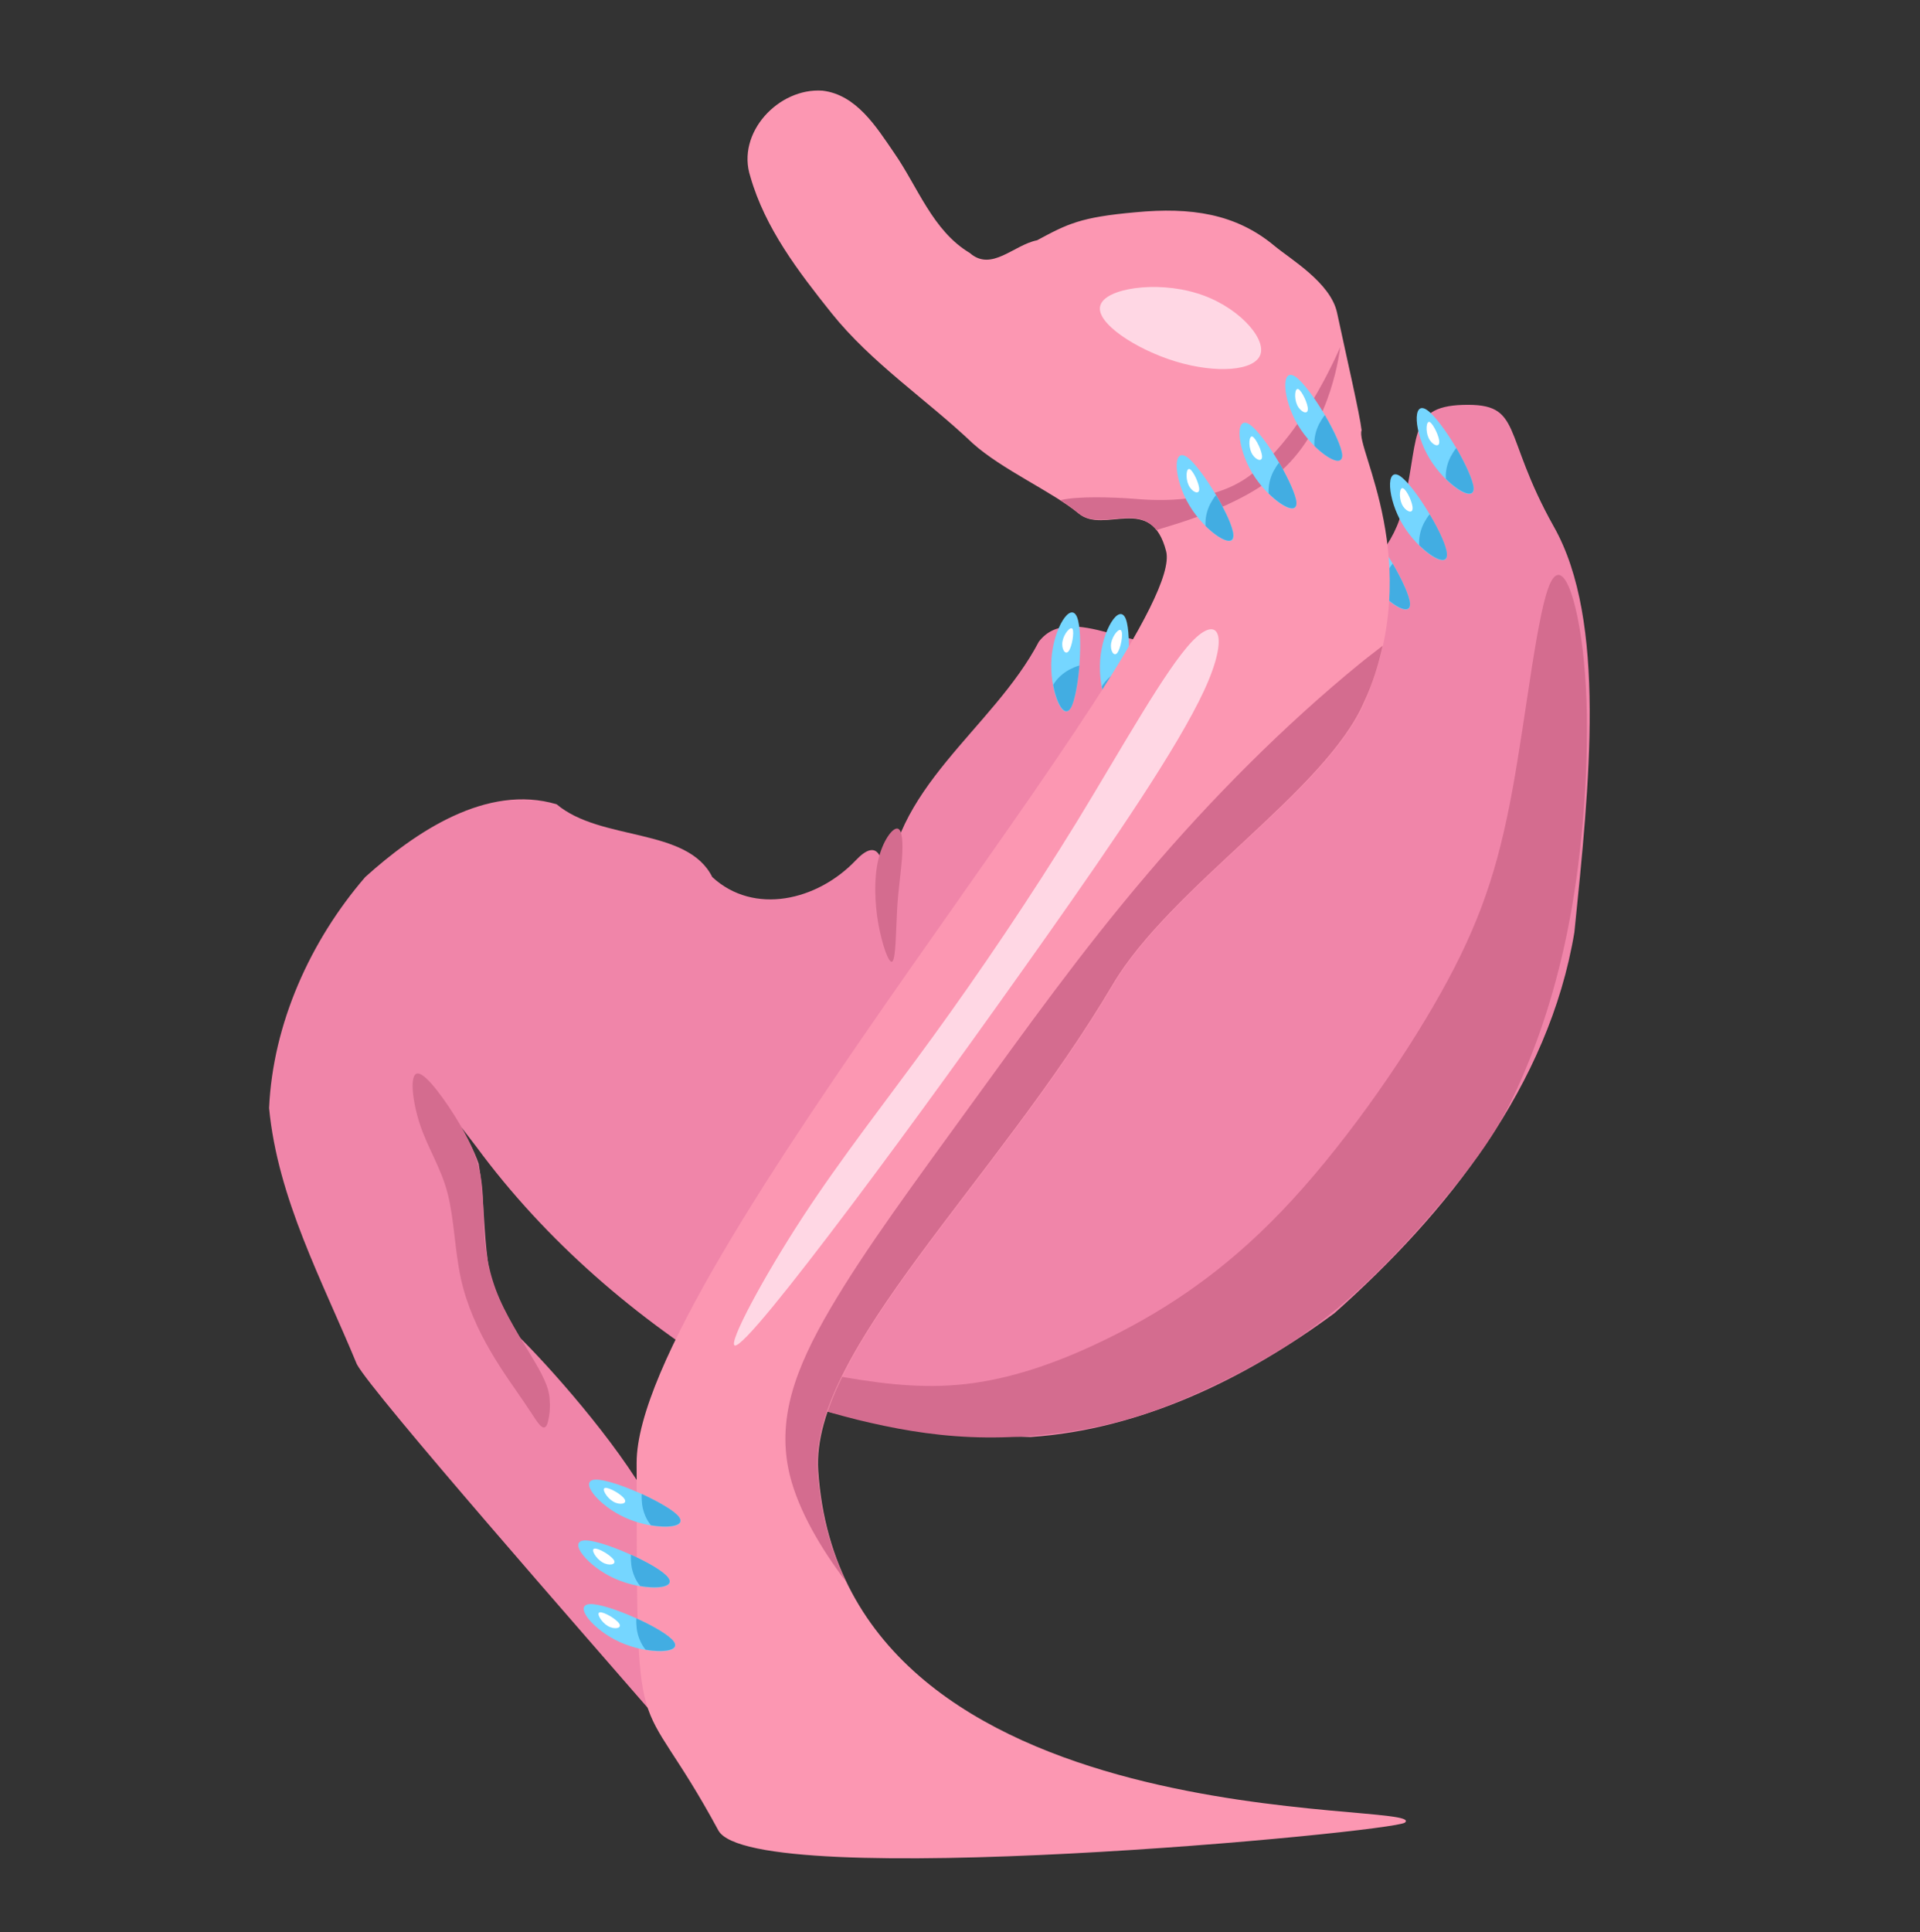 <?xml version="1.0" encoding="utf-8"?>
<!-- Generator: Adobe Illustrator 26.0.0, SVG Export Plug-In . SVG Version: 6.00 Build 0)  -->
<svg version="1.1"
	 id="svg2" xmlns:cc="http://creativecommons.org/ns#" xmlns:dc="http://purl.org/dc/elements/1.1/" xmlns:osb="http://www.openswatchbook.org/uri/2009/osb" xmlns:rdf="http://www.w3.org/1999/02/22-rdf-syntax-ns#" xmlns:svg="http://www.w3.org/2000/svg"
	 xmlns="http://www.w3.org/2000/svg" xmlns:xlink="http://www.w3.org/1999/xlink" x="0px" y="0px" viewBox="0 0 665 669"
	 style="enable-background:new 0 0 665 669;" xml:space="preserve">
<rect x="0" y="0" width="665" height="669" fill="#333333" stroke="none"/>
<style type="text/css">
	.st0{fill:#F085A9;}
	.st1{fill:#75D6FF;}
	.st2{fill:#FFFFFF;}
	.st3{fill:#42ADE2;}
	.st4{fill:none;stroke:#000000;}
	.st5{fill:#D46C8F;}
	.st6{fill:#FC97B2;}
	.st7{fill:#FFD7E4;}
</style>
<g id="layer1">
	<path id="path871" class="st0" d="M506.7,140.2c-20,0.6-14.6,12.4-21.3,37.4s-43,44.8-72.6,44.6c-17.9,6-41.9-14.4-53,0
		c-15.9,30.4-52.2,51-52.5,88.4c-3.3,14.6,4.1-28.5-10.9-12.7c-13.3,14-35.3,19.1-49.7,5.8c-8.6-17.3-38.6-12.3-53.9-25.2
		c-24.2-7.2-49,9.6-66.3,25.2c-19,22-32,50.8-33.3,80c3,31.4,18.5,59.9,30.4,88.7c5.4,10.1,80.9,96.1,103.2,121.8
		c17.6,20.3-8.4-18,2.9-28c9.7-7.3,7.2-26.4-6.8-49.9c-13.1-21.8-37.1-47.9-45.2-55.4c-12.1-17.1-8.5-38.5-11.9-57.9
		c-3.3-9.7-11.2-19.4-0.8-5.9c24,32.6,55.5,59.7,90.1,80.6c31.7,14.4,67.3,19.2,101.8,19.9c38.4-2.6,74.7-20.3,105.3-42.9
		c39.1-34.7,74.3-79,83.1-131.9c5.2-51.2,11.3-107.8-7.1-140.4C519.9,149.8,527.7,139.6,506.7,140.2L506.7,140.2z"/>
	<g id="g4697-6-8" transform="translate(184.761,-207.537)">
		<path id="path4691-5-3" class="st1" d="M287.4,389.5c-5.1-3.4-4.5,7.8,0.9,16.8c5.4,9,15.6,15.9,15.3,10.3
			C303.3,410.9,292.5,392.9,287.4,389.5L287.4,389.5z"/>
		<path id="path4693-5-8" class="st2" d="M288.4,393.7c-1.2-0.5-1.5,3.1-0.4,5.5c1.1,2.4,3.6,3.5,3.7,1.6S289.6,394.2,288.4,393.7
			L288.4,393.7z"/>
		<path id="path4695-8-1" class="st3" d="M297.6,402.7c-0.8,1-1.4,2-2,3.1c-1.2,2.4-1.8,5.1-1.6,7.6c4.9,4.8,9.8,7,9.6,3.1
			C303.4,413.8,300.8,408.2,297.6,402.7z"/>
	</g>
	<path id="path3896" class="st4" d="M175.9,559L175.9,559z"/>
	<path id="path6209" class="st5" d="M144.7,371.7c-3,0-1.9,9.7,0.8,17.8s7.2,14.8,9.5,23.6c2.3,8.8,2.5,19.8,4.6,29.5
		c2.1,9.6,6.1,18.1,10.3,25.3c4.2,7.2,8.5,13,11.6,17.6c3.1,4.5,4.8,7.6,6.1,8.5s1.9-0.4,2.3-2.2s0.7-4,0.5-6.6
		c-0.1-2.6-0.5-5.3-3.9-11.4s-9.8-15.6-13.5-24.1c-3.7-8.5-4.9-16.4-5.3-23.3c-0.4-6.9-0.2-12.7-1.1-18.4
		c-0.9-5.7-2.9-11.2-7.4-18.8S147.7,371.7,144.7,371.7z"/>
	<path id="path6213" class="st5" d="M255,470.8c5.6-0.4,22.6,3.5,38,6.2c15.4,2.6,29.3,4,44.2,1.9c15-2.1,31-7.6,48.8-16.6
		c17.8-9,37.5-21.6,57.8-42.8c20.3-21.1,41.6-51.3,55.2-75.6s19.8-43,24.8-70.2s8.7-62.9,13.3-72.1c4.6-9.2,10.1,7.9,11.9,32
		s-0.2,55.1-4.5,80.2c-4.3,25.1-10.9,44.3-16.8,58.1c-5.9,13.8-10.9,22.1-19.1,32.8c-8.2,10.7-19.3,23.6-29.9,34.2
		c-10.6,10.6-20.5,18.7-31.2,25.8c-10.7,7-22.1,13-33.2,17.9c-11.1,5-21.9,8.9-35.2,11.6c-13.3,2.7-28.7,4-42.9,3.4
		c-14.2-0.6-27-3-39.3-6c-12.3-3.1-24.2-6.8-33.1-11.1C255.1,476,249.4,471.2,255,470.8L255,470.8z"/>
	<g id="g4697-3-9-7-4-9" transform="rotate(35,553.065,442.634)">
		<path id="path4691-8-97-6-6-4" class="st1" d="M288.5,349.2c-5.1-3.4-4.5,7.8,0.9,16.8c5.4,9,15.6,15.9,15.3,10.3
			C304.4,370.7,293.6,352.6,288.5,349.2L288.5,349.2z"/>
		<path id="path4693-0-03-2-0-1" class="st2" d="M289.5,353.4c-1.2-0.5-1.5,3.1-0.4,5.5c1.1,2.4,3.6,3.5,3.7,1.6
			S290.8,353.9,289.5,353.4L289.5,353.4z"/>
		<path id="path4695-2-98-7-3-3" class="st3" d="M298.7,362.4c-0.8,1-1.4,2-2,3.1c-1.2,2.4-1.8,5.1-1.6,7.6c4.9,4.8,9.8,7,9.6,3.1
			C304.6,373.5,302,367.9,298.7,362.4z"/>
	</g>
	<path id="path6221" class="st5" d="M310.8,286.9c-1.8-0.2-5.1,4.4-6.6,10.8c-1.5,6.4-1.3,14.5,0,22.1c1.4,7.6,3.7,14.2,4.9,13.1
		c1.2-1.1,1.2-10.6,1.6-17.7c0.4-7.2,1.3-12.7,1.7-17.8C312.8,292.2,312.6,287.1,310.8,286.9L310.8,286.9z"/>
	<path id="path3892" class="st6" d="M284.9,31.4c-15.2-1.1-30,14.6-25,29.8c5.1,17.8,16.6,32.8,28,47.1c14,17.5,32.9,29.9,49,45.2
		c10.1,9.1,27.8,16.9,36.7,24.3c8.9,7.4,25.1-7.2,30.3,13.1c7.7,30.6-183.5,250.3-183.4,315.7c0.2,105.8-0.8,73.4,28.3,127.2
		c11.8,21.7,233.9,0.6,237.8-2.7c9.9-8.1-194.6,7.8-203.2-121.8c-2.8-41.5,62-100.4,102.2-168.4c19.9-33.7,73.7-67.1,87-97.7
		c21.3-48.7-3.3-88.1-1-94.2c-0.6-5.4-5.2-25.3-8.5-40.7c-2.2-10.4-16.2-18.6-21.6-23.1c-13.5-11.3-29.1-13.5-48.2-11.7
		c-19.1,1.7-23.5,4-34.1,9.7c-8.1,1.6-15.8,11-23.3,4.4c-12.9-7.7-18-22.9-26.3-34.8C303.5,43.9,296.6,32.8,284.9,31.4z"/>
	<path id="path900" class="st5" d="M478.9,223.6c-2.7,2.1-5.5,4.2-8.3,6.5c-25.3,20.7-50.9,46.2-73.5,72.9
		c-22.7,26.6-42.5,54.4-61.2,80.1c-18.7,25.8-36.3,49.5-48.4,70.2c-12.1,20.7-18.7,38.3-13.9,57.7c3.1,12.3,10.8,25.3,19.3,36.5
		c-5.3-11.1-8.7-23.7-9.7-38.2c-2.8-41.5,62-100.4,102.2-168.4c19.9-33.7,73.7-67.1,87-97.7C475.5,236.6,477.5,230,478.9,223.6
		L478.9,223.6z"/>
	<path id="path903" class="st5" d="M379.4,172.2c-4.8,0-9.3,0.3-12.2,1c2.4,1.5,4.5,3,6.3,4.5c7.5,6.2,20.2-3.2,27.1,5.9
		c1.3-0.9,29.9-7.3,44.8-22.1c16.1-15.9,18.6-40.4,18.8-41.2c0.6-2-11.2,28.4-30.7,43.9c-14.3,11.3-36.6,8.8-40.9,8.5
		C388.8,172.4,384,172.2,379.4,172.2z"/>
	<path id="path910" class="st7" d="M381.1,105.8c-1.8,5.9,12.3,15.2,26.2,19.4c13.9,4.2,27.5,3.3,29.3-2.6c1.8-5.9-8.4-17-22.2-21.1
		C400.4,97.2,382.8,99.8,381.1,105.8L381.1,105.8z"/>
	<path id="path914" class="st7" d="M412.8,222.2c-9.2,9.7-23.8,36.1-39.8,62.3c-16.1,26.2-33.7,52.2-49.9,74.5
		c-16.2,22.3-31.4,41.5-45,62.3c-13.6,20.8-26,43.9-23.6,44.6s19.6-20.9,40.3-48.4s44.9-61,67.9-93.6s45.2-65.1,54.3-84.7
		S422,212.5,412.8,222.2L412.8,222.2z"/>
	<g id="g4697" transform="translate(159.364,-263.169)">
		<path id="path4691" class="st1" d="M289.3,393.6c-5.1-3.4-4.5,7.8,0.9,16.8s15.6,15.9,15.3,10.3
			C305.2,415.1,294.4,397.1,289.3,393.6L289.3,393.6z"/>
		<path id="path4693" class="st2" d="M290.3,397.9c-1.2-0.5-1.5,3.1-0.4,5.5c1.1,2.4,3.6,3.5,3.7,1.6
			C293.8,403.2,291.5,398.4,290.3,397.9L290.3,397.9z"/>
		<path id="path4695" class="st3" d="M299.5,406.9c-0.8,1-1.4,2-2,3.1c-1.2,2.4-1.8,5.1-1.6,7.6c4.9,4.8,9.8,7,9.6,3.1
			C305.3,418,302.7,412.4,299.5,406.9z"/>
	</g>
	<g id="g4697-3" transform="translate(142.221,-245.312)">
		<path id="path4691-8" class="st1" d="M290.6,392.3c-5.1-3.4-4.5,7.8,0.9,16.8c5.4,9,15.6,15.9,15.3,10.3
			C306.5,413.8,295.7,395.7,290.6,392.3L290.6,392.3z"/>
		<path id="path4693-0" class="st2" d="M291.6,396.5c-1.2-0.5-1.5,3.1-0.4,5.5c1.1,2.4,3.6,3.5,3.7,1.6S292.8,397.1,291.6,396.5
			L291.6,396.5z"/>
		<path id="path4695-2" class="st3" d="M300.8,405.5c-0.8,1-1.4,2-2,3.1c-1.2,2.4-1.8,5.1-1.6,7.6c4.9,4.8,9.8,7,9.6,3.1
			C306.6,416.7,304,411,300.8,405.5z"/>
	</g>
	<g id="g4697-3-3" transform="translate(118.65,-233.169)">
		<path id="path4691-8-9" class="st1" d="M292.4,391.4c-5.1-3.4-4.5,7.8,0.9,16.8c5.4,9,15.6,15.9,15.3,10.3
			C308.3,412.9,297.4,394.8,292.4,391.4L292.4,391.4z"/>
		<path id="path4693-0-0" class="st2" d="M293.4,395.6c-1.2-0.5-1.5,3.1-0.4,5.5c1.1,2.4,3.6,3.5,3.7,1.6S294.6,396.1,293.4,395.6
			L293.4,395.6z"/>
		<path id="path4695-2-5" class="st3" d="M302.5,404.6c-0.8,1-1.4,2-2,3.1c-1.2,2.4-1.8,5.1-1.6,7.6c4.9,4.8,9.8,7,9.6,3.1
			C308.4,415.7,305.8,410.1,302.5,404.6z"/>
	</g>
	<g id="g4697-3-9" transform="rotate(-35,490.768,640.938)">
		<path id="path4691-8-97" class="st1" d="M305.3,406.7c-5.1-3.4-4.5,7.8,0.9,16.8c5.4,9,15.6,15.9,15.3,10.3
			C321.3,428.2,310.4,410.1,305.3,406.7L305.3,406.7z"/>
		<path id="path4693-0-03" class="st2" d="M306.3,410.9c-1.2-0.5-1.5,3.1-0.4,5.5c1.1,2.4,3.6,3.5,3.7,1.6S307.6,411.5,306.3,410.9
			L306.3,410.9z"/>
		<path id="path4695-2-98" class="st3" d="M315.5,419.9c-0.8,1-1.4,2-2,3.1c-1.2,2.4-1.8,5.1-1.6,7.6c4.9,4.8,9.8,7,9.6,3.1
			C321.4,431.1,318.8,425.4,315.5,419.9z"/>
	</g>
	<g id="g4697-3-9-7" transform="rotate(-35,417.868,614.532)">
		<path id="path4691-8-97-6" class="st1" d="M303.2,409.5c-5.1-3.4-4.5,7.8,0.9,16.8c5.4,9,15.6,15.9,15.3,10.3
			C319.1,431,308.3,412.9,303.2,409.5L303.2,409.5z"/>
		<path id="path4693-0-03-2" class="st2" d="M304.2,413.7c-1.2-0.5-1.5,3.1-0.4,5.5c1.1,2.4,3.6,3.5,3.7,1.6
			C307.7,419,305.5,414.3,304.2,413.7L304.2,413.7z"/>
		<path id="path4695-2-98-7" class="st3" d="M313.4,422.7c-0.8,1-1.4,2-2,3.1c-1.2,2.4-1.8,5.1-1.6,7.6c4.9,4.8,9.8,7,9.6,3.1
			C319.3,433.9,316.6,428.2,313.4,422.7z"/>
	</g>
	<g id="g4697-3-9-9" transform="rotate(-35,451.869,632.264)">
		<path id="path4691-8-97-9" class="st1" d="M304.4,408.3c-5.1-3.4-4.5,7.8,0.9,16.8c5.4,9,15.6,15.9,15.3,10.3
			C320.3,429.8,309.5,411.7,304.4,408.3L304.4,408.3z"/>
		<path id="path4693-0-03-9" class="st2" d="M305.4,412.5c-1.2-0.5-1.5,3.1-0.4,5.5c1.1,2.4,3.6,3.5,3.7,1.6S306.7,413,305.4,412.5
			L305.4,412.5z"/>
		<path id="path4695-2-98-1" class="st3" d="M314.6,421.5c-0.8,1-1.4,2-2,3.1c-1.2,2.4-1.8,5.1-1.6,7.6c4.9,4.8,9.8,7,9.6,3.1
			C320.5,432.6,317.9,427,314.6,421.5z"/>
	</g>
	<g id="g4697-6" transform="translate(198.65,-226.026)">
		<path id="path4691-5" class="st1" d="M286.3,390.9c-5.1-3.4-4.5,7.8,0.9,16.8c5.4,9,15.6,15.9,15.3,10.3
			C302.2,412.3,291.4,394.3,286.3,390.9L286.3,390.9z"/>
		<path id="path4693-5" class="st2" d="M287.3,395.1c-1.2-0.5-1.5,3.1-0.4,5.5s3.6,3.5,3.7,1.6C290.8,400.4,288.6,395.6,287.3,395.1
			L287.3,395.1z"/>
		<path id="path4695-8" class="st3" d="M296.5,404.1c-0.8,1-1.4,2-2,3.1c-1.2,2.4-1.8,5.1-1.6,7.6c4.9,4.8,9.8,7,9.6,3.1
			C302.4,415.2,299.8,409.6,296.5,404.1z"/>
	</g>
	<g id="g4697-7" transform="translate(208.586,-250.773)">
		<path id="path4691-1" class="st1" d="M285.6,392.7c-5.1-3.4-4.5,7.8,0.9,16.8c5.4,9,15.6,15.9,15.3,10.3
			C301.5,414.2,290.7,396.1,285.6,392.7L285.6,392.7z"/>
		<path id="path4693-3" class="st2" d="M286.6,396.9c-1.2-0.5-1.5,3.1-0.4,5.5s3.6,3.5,3.7,1.6C290.1,402.2,287.8,397.5,286.6,396.9
			L286.6,396.9z"/>
		<path id="path4695-84" class="st3" d="M295.8,405.9c-0.8,1-1.4,2-2,3.1c-1.2,2.4-1.8,5.1-1.6,7.6c4.9,4.8,9.8,7,9.6,3.1
			C301.6,417.1,299,411.4,295.8,405.9z"/>
	</g>
	<g id="g4697-3-9-7-4" transform="rotate(35,544.875,413.297)">
		<path id="path4691-8-97-6-6" class="st1" d="M289.7,348.4c-5.1-3.4-4.5,7.8,0.9,16.8c5.4,9,15.6,15.9,15.3,10.3
			C305.6,369.9,294.8,351.8,289.7,348.4L289.7,348.4z"/>
		<path id="path4693-0-03-2-0" class="st2" d="M290.7,352.6c-1.2-0.5-1.5,3.1-0.4,5.5c1.1,2.4,3.6,3.5,3.7,1.6
			S291.9,353.2,290.7,352.6L290.7,352.6z"/>
		<path id="path4695-2-98-7-3" class="st3" d="M299.9,361.6c-0.8,1-1.4,2-2,3.1c-1.2,2.4-1.8,5.1-1.6,7.6c4.9,4.8,9.8,7,9.6,3.1
			C305.7,372.8,303.1,367.1,299.9,361.6z"/>
	</g>
</g>
</svg>
